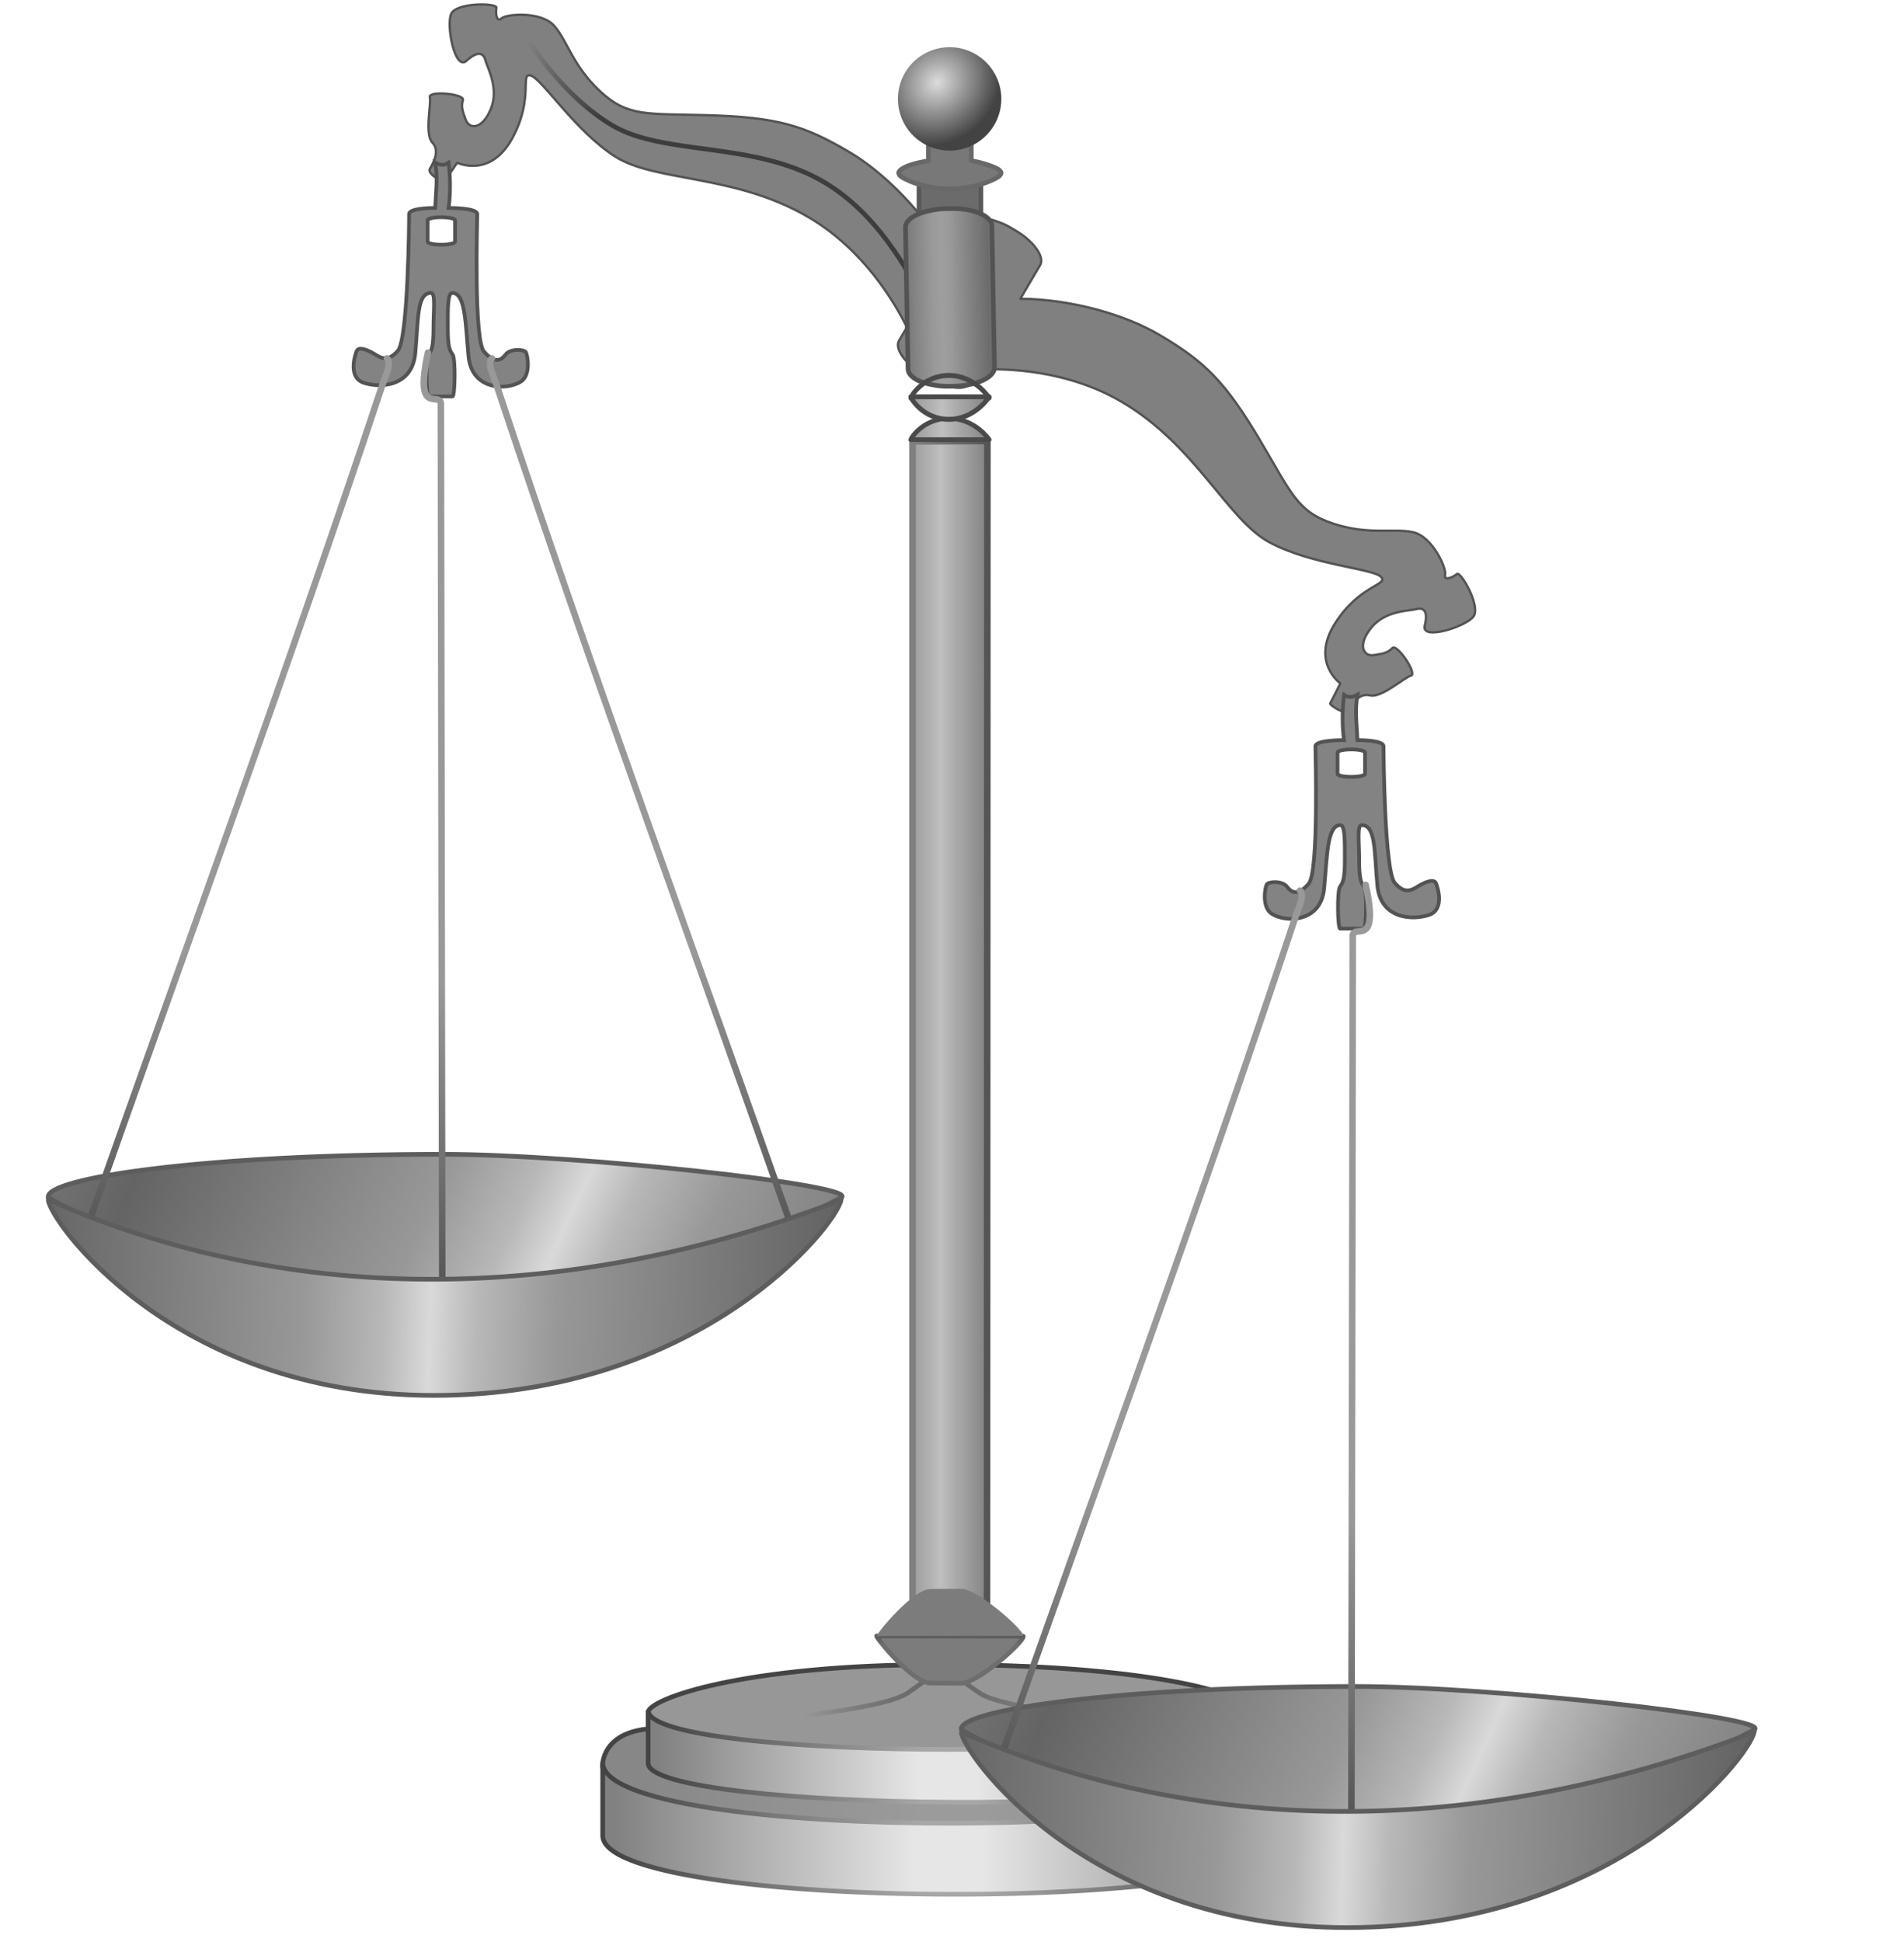 <?xml version="1.0" encoding="UTF-8" standalone="no"?>
<!-- Created with Inkscape (http://www.inkscape.org/) -->

<svg
   xmlns:dc="http://purl.org/dc/elements/1.1/"
   xmlns:cc="http://creativecommons.org/ns#"
   xmlns:rdf="http://www.w3.org/1999/02/22-rdf-syntax-ns#"
   xmlns:svg="http://www.w3.org/2000/svg"
   xmlns="http://www.w3.org/2000/svg"
   xmlns:xlink="http://www.w3.org/1999/xlink"
   xmlns:sodipodi="http://sodipodi.sourceforge.net/DTD/sodipodi-0.dtd"
   xmlns:inkscape="http://www.inkscape.org/namespaces/inkscape"
   id="svg2211"
   sodipodi:version="0.32"
   inkscape:version="0.48.3.1 r9886"
   width="204"
   height="208"
   version="1.0"
   sodipodi:docname="Scale_of_justice_2.svg"
   inkscape:output_extension="org.inkscape.output.svg.inkscape">
  <defs
     id="defs2214">
    <linearGradient
       inkscape:collect="always"
       id="linearGradient5558">
      <stop
         style="stop-color:#999999;stop-opacity:1;"
         offset="0"
         id="stop5560" />
      <stop
         style="stop-color:#525252;stop-opacity:1"
         offset="1"
         id="stop5562" />
    </linearGradient>
    <linearGradient
       id="linearGradient5546">
      <stop
         style="stop-color:#d9d9d9;stop-opacity:1"
         offset="0"
         id="stop5548" />
      <stop
         id="stop5554"
         offset="0.116"
         style="stop-color:#b8b8b8;stop-opacity:1;" />
      <stop
         style="stop-color:#989898;stop-opacity:1;"
         offset="0.316"
         id="stop5556" />
      <stop
         style="stop-color:#646464;stop-opacity:1;"
         offset="1"
         id="stop5550" />
    </linearGradient>
    <linearGradient
       id="linearGradient5522">
      <stop
         style="stop-color:#9e9e9e;stop-opacity:1;"
         offset="0"
         id="stop5524" />
      <stop
         id="stop5530"
         offset="0.2"
         style="stop-color:#999999;stop-opacity:1;" />
      <stop
         style="stop-color:#6c6c6c;stop-opacity:1"
         offset="1"
         id="stop5526" />
    </linearGradient>
    <linearGradient
       inkscape:collect="always"
       id="linearGradient5483">
      <stop
         style="stop-color:#3d3d3d;stop-opacity:1;"
         offset="0"
         id="stop5485" />
      <stop
         style="stop-color:#3d3d3d;stop-opacity:0;"
         offset="1"
         id="stop5487" />
    </linearGradient>
    <linearGradient
       inkscape:collect="always"
       id="linearGradient5447">
      <stop
         style="stop-color:#dcdcdc;stop-opacity:1"
         offset="0"
         id="stop5449" />
      <stop
         style="stop-color:#434343;stop-opacity:1"
         offset="1"
         id="stop5451" />
    </linearGradient>
    <linearGradient
       id="linearGradient5410">
      <stop
         style="stop-color:#bfbfbf;stop-opacity:1"
         offset="0"
         id="stop5412" />
      <stop
         id="stop5421"
         offset="0.95"
         style="stop-color:#828282;stop-opacity:1;" />
      <stop
         style="stop-color:#828282;stop-opacity:1"
         offset="1"
         id="stop5414" />
    </linearGradient>
    <linearGradient
       inkscape:collect="always"
       id="linearGradient5402">
      <stop
         style="stop-color:#808080;stop-opacity:1"
         offset="0"
         id="stop5404" />
      <stop
         style="stop-color:#535353;stop-opacity:1"
         offset="1"
         id="stop5406" />
    </linearGradient>
    <linearGradient
       inkscape:collect="always"
       id="linearGradient5297">
      <stop
         style="stop-color:#5c5c5c;stop-opacity:1"
         offset="0"
         id="stop5299" />
      <stop
         style="stop-color:#6e6e6e;stop-opacity:1"
         offset="1"
         id="stop5301" />
    </linearGradient>
    <linearGradient
       id="linearGradient5281">
      <stop
         style="stop-color:#4c4c4c;stop-opacity:0;"
         offset="0"
         id="stop5283" />
      <stop
         id="stop5289"
         offset="0.45"
         style="stop-color:#696969;stop-opacity:1;" />
      <stop
         style="stop-color:#696969;stop-opacity:1;"
         offset="0.55"
         id="stop5291" />
      <stop
         style="stop-color:#4b4b4b;stop-opacity:0;"
         offset="1"
         id="stop5285" />
    </linearGradient>
    <linearGradient
       id="linearGradient5168">
      <stop
         style="stop-color:#878787;stop-opacity:1;"
         offset="0"
         id="stop5170" />
      <stop
         id="stop5176"
         offset="0.45"
         style="stop-color:#9b9b9b;stop-opacity:1;" />
      <stop
         style="stop-color:#9b9b9b;stop-opacity:1;"
         offset="0.55"
         id="stop5178" />
      <stop
         style="stop-color:#878787;stop-opacity:1"
         offset="1"
         id="stop5172" />
    </linearGradient>
    <linearGradient
       id="linearGradient4173">
      <stop
         style="stop-color:#444444;stop-opacity:1"
         offset="0"
         id="stop4175" />
      <stop
         id="stop4181"
         offset="0.45"
         style="stop-color:#a7a7a7;stop-opacity:1;" />
      <stop
         style="stop-color:#a7a7a7;stop-opacity:1;"
         offset="0.55"
         id="stop4183" />
      <stop
         style="stop-color:#444444;stop-opacity:1"
         offset="1"
         id="stop4177" />
    </linearGradient>
    <linearGradient
       id="linearGradient2222">
      <stop
         style="stop-color:#818181;stop-opacity:1"
         offset="0"
         id="stop2224" />
      <stop
         id="stop3200"
         offset="0.45"
         style="stop-color:#e6e6e6;stop-opacity:1;" />
      <stop
         style="stop-color:#e6e6e6;stop-opacity:1;"
         offset="0.55"
         id="stop3202" />
      <stop
         style="stop-color:#818181;stop-opacity:1"
         offset="1"
         id="stop2226" />
    </linearGradient>
    <linearGradient
       inkscape:collect="always"
       xlink:href="#linearGradient5281"
       id="linearGradient5381"
       gradientUnits="userSpaceOnUse"
       gradientTransform="matrix(0.961,0,0,0.961,5.116,8.7884998e-2)"
       x1="84.375"
       y1="191.25"
       x2="115.129"
       y2="191.25" />
    <linearGradient
       inkscape:collect="always"
       xlink:href="#linearGradient2222"
       id="linearGradient5384"
       gradientUnits="userSpaceOnUse"
       gradientTransform="matrix(0.835,0,0,0.697,18.004,40.214)"
       x1="62.86"
       y1="211.322"
       x2="137.496"
       y2="211.322" />
    <linearGradient
       inkscape:collect="always"
       xlink:href="#linearGradient4173"
       id="linearGradient5386"
       gradientUnits="userSpaceOnUse"
       gradientTransform="matrix(0.835,0,0,0.697,18.004,40.214)"
       x1="62.86"
       y1="213.366"
       x2="137.732"
       y2="213.366" />
    <linearGradient
       inkscape:collect="always"
       xlink:href="#linearGradient2222"
       id="linearGradient5390"
       gradientUnits="userSpaceOnUse"
       gradientTransform="matrix(0.961,0,0,0.961,5.392,-8.37)"
       x1="62.86"
       y1="211.322"
       x2="137.496"
       y2="211.322" />
    <linearGradient
       inkscape:collect="always"
       xlink:href="#linearGradient4173"
       id="linearGradient5392"
       gradientUnits="userSpaceOnUse"
       gradientTransform="matrix(0.961,0,0,0.961,5.392,-8.37)"
       x1="62.86"
       y1="213.366"
       x2="137.732"
       y2="213.366" />
    <linearGradient
       inkscape:collect="always"
       xlink:href="#linearGradient5168"
       id="linearGradient5395"
       gradientUnits="userSpaceOnUse"
       gradientTransform="matrix(0.961,0,0,0.961,5.383,3.113)"
       x1="65.228"
       y1="193.726"
       x2="136.426"
       y2="193.726" />
    <linearGradient
       inkscape:collect="always"
       xlink:href="#linearGradient5402"
       id="linearGradient5408"
       x1="95.99"
       y1="149.222"
       x2="104.65"
       y2="149.222"
       gradientUnits="userSpaceOnUse"
       gradientTransform="matrix(0.961,0,0,0.961,5.516,4.059)" />
    <linearGradient
       inkscape:collect="always"
       xlink:href="#linearGradient5410"
       id="linearGradient5416"
       x1="111.623"
       y1="107.944"
       x2="117.216"
       y2="107.944"
       gradientUnits="userSpaceOnUse"
       spreadMethod="reflect"
       gradientTransform="matrix(0.961,0,0,0.961,-6.546,4.059)" />
    <linearGradient
       inkscape:collect="always"
       xlink:href="#linearGradient5297"
       id="linearGradient5430"
       gradientUnits="userSpaceOnUse"
       gradientTransform="matrix(1.078,0,0,0.987,-6.289,6.22)"
       x1="100.5"
       y1="171.312"
       x2="100.5"
       y2="172.194" />
    <linearGradient
       inkscape:collect="always"
       xlink:href="#linearGradient5410"
       id="linearGradient5435"
       x1="99.187"
       y1="43.591"
       x2="104.725"
       y2="43.591"
       gradientUnits="userSpaceOnUse"
       spreadMethod="reflect"
       gradientTransform="matrix(0.961,0,0,0.961,5.579,4.059)" />
    <radialGradient
       inkscape:collect="always"
       xlink:href="#linearGradient5447"
       id="radialGradient5453"
       cx="98.5"
       cy="5.187"
       fx="98.5"
       fy="5.187"
       r="5.5"
       gradientUnits="userSpaceOnUse"
       gradientTransform="matrix(0.757,0.791,-0.884,0.846,28.514,-77.086)" />
    <linearGradient
       inkscape:collect="always"
       xlink:href="#linearGradient5522"
       id="linearGradient5528"
       x1="98.869"
       y1="29.562"
       x2="104.002"
       y2="29.562"
       gradientUnits="userSpaceOnUse"
       spreadMethod="reflect"
       gradientTransform="matrix(0.961,-0.018,0.018,0.961,5.415,5.833)" />
    <linearGradient
       inkscape:collect="always"
       xlink:href="#linearGradient5546"
       id="linearGradient5552"
       x1="-49.497"
       y1="168.932"
       x2="-5.013"
       y2="170.347"
       gradientUnits="userSpaceOnUse"
       spreadMethod="reflect"
       gradientTransform="matrix(0.961,0,0,0.961,191.001,50.67)" />
    <linearGradient
       inkscape:collect="always"
       xlink:href="#linearGradient5558"
       id="linearGradient5564"
       x1="-45.608"
       y1="131.762"
       x2="-45.608"
       y2="166.815"
       gradientUnits="userSpaceOnUse"
       gradientTransform="matrix(0.961,0,0,0.961,191.001,36.059)" />
    <linearGradient
       inkscape:collect="always"
       xlink:href="#linearGradient5546"
       id="linearGradient5568"
       gradientUnits="userSpaceOnUse"
       gradientTransform="matrix(0.961,0,0,0.961,191.001,50.67)"
       spreadMethod="reflect"
       x1="-38.891"
       y1="154.083"
       x2="2.765"
       y2="173.175" />
    <linearGradient
       inkscape:collect="always"
       xlink:href="#linearGradient5558"
       id="linearGradient5588"
       gradientUnits="userSpaceOnUse"
       gradientTransform="matrix(-0.961,0,0,0.961,1.174,-20.941)"
       x1="-45.608"
       y1="131.762"
       x2="-45.608"
       y2="166.815" />
    <linearGradient
       inkscape:collect="always"
       xlink:href="#linearGradient5546"
       id="linearGradient5590"
       gradientUnits="userSpaceOnUse"
       gradientTransform="matrix(0.961,0,0,0.961,93.18,-6.33)"
       spreadMethod="reflect"
       x1="-38.891"
       y1="154.083"
       x2="2.765"
       y2="173.175" />
    <linearGradient
       inkscape:collect="always"
       xlink:href="#linearGradient5558"
       id="linearGradient5592"
       gradientUnits="userSpaceOnUse"
       gradientTransform="matrix(0.907,-0.316,0.316,0.907,76.472,-32.896)"
       x1="-45.608"
       y1="131.762"
       x2="-45.608"
       y2="166.815" />
    <linearGradient
       inkscape:collect="always"
       xlink:href="#linearGradient5546"
       id="linearGradient5594"
       gradientUnits="userSpaceOnUse"
       gradientTransform="matrix(0.961,0,0,0.961,93.18,-6.33)"
       spreadMethod="reflect"
       x1="-49.497"
       y1="168.932"
       x2="-5.013"
       y2="170.347" />
    <linearGradient
       inkscape:collect="always"
       xlink:href="#linearGradient5483"
       id="linearGradient3193"
       gradientUnits="userSpaceOnUse"
       gradientTransform="translate(203.028,10.341)"
       x1="-149.553"
       y1="30.781"
       x2="-160.35"
       y2="30.781" />
    <linearGradient
       inkscape:collect="always"
       xlink:href="#linearGradient5558"
       id="linearGradient3201"
       gradientUnits="userSpaceOnUse"
       gradientTransform="matrix(0.907,-0.316,0.316,0.907,174.293,24.104)"
       x1="-45.608"
       y1="131.762"
       x2="-45.608"
       y2="166.815" />
  </defs>
  <sodipodi:namedview
     inkscape:window-height="706"
     inkscape:window-width="1024"
     inkscape:pageshadow="2"
     inkscape:pageopacity="0.0"
     guidetolerance="10.0"
     gridtolerance="10.0"
     objecttolerance="10.0"
     borderopacity="1.0"
     bordercolor="#666666"
     pagecolor="#ffffff"
     id="base"
     inkscape:zoom="2"
     inkscape:cx="106.21202"
     inkscape:cy="92.37371"
     inkscape:current-layer="svg2211"
     showguides="true"
     inkscape:guide-bbox="true"
     showgrid="false"
     inkscape:window-x="-8"
     inkscape:window-y="-8"
     inkscape:window-maximized="1" />
  <path
     sodipodi:nodetypes="ccsc"
     id="path5582"
     d="m 5.177,128.265 c 26.074,14.616 59.097,13.799 84.945,0 2.137,-1.289 -28.239,-4.634 -42.613,-4.634 -25.685,0 -42.799,2.552 -42.332,4.634 z"
     style="fill:url(#linearGradient5590);fill-opacity:1;fill-rule:evenodd;stroke:#5d5d5d;stroke-width:0.5;stroke-linecap:butt;stroke-linejoin:miter;stroke-miterlimit:4;stroke-opacity:1;stroke-dasharray:none"
     inkscape:connector-curvature="0" />
  <path
     style="fill:url(#linearGradient5395);fill-opacity:1;fill-rule:evenodd;stroke:#444444;stroke-width:0.5;stroke-linecap:butt;stroke-linejoin:miter;stroke-miterlimit:4;stroke-dasharray:none;stroke-opacity:1"
     d="M 64.55,189.227 C 64.55,189.227 64.314,185.211 70.435,185.124 C 76.556,185.037 130.061,185.124 134.054,185.124 C 138.048,185.124 139.043,187.857 139.009,189.245 C 138.924,192.658 111.403,199.772 111.394,199.624 L 74.928,196.702 C 71.469,194.21 66.571,194.261 64.55,189.227 z "
     id="path4189"
     sodipodi:nodetypes="csssccc" />
  <path
     style="fill:url(#linearGradient5390);fill-opacity:1;fill-rule:evenodd;stroke:url(#linearGradient5392);stroke-width:0.5;stroke-linecap:butt;stroke-linejoin:miter;stroke-miterlimit:4;stroke-dasharray:none;stroke-opacity:1"
     d="M 64.575,188.756 L 64.575,196.56 C 64.312,204.794 139.002,205.2 138.984,196.56 L 138.984,188.756 C 139.055,197.442 64.425,197.456 64.575,188.756 z "
     id="path2220"
     sodipodi:nodetypes="ccccc" />
  <path
     style="fill:#979797;fill-opacity:1;fill-rule:evenodd;stroke:#444444;stroke-width:0.5;stroke-linecap:butt;stroke-linejoin:miter;stroke-miterlimit:4;stroke-dasharray:none;stroke-opacity:1"
     d="M 69.433,183.397 C 69.531,181.975 79.507,178.286 100.759,178.286 C 122.125,178.286 134.126,181.223 134.126,183.505 C 134.126,184.057 127.557,188.539 127.557,188.539 L 100.083,191.179 L 69.847,186.267 L 69.433,183.397 z "
     id="path5269"
     sodipodi:nodetypes="csscccc" />
  <path
     sodipodi:nodetypes="ccccc"
     id="path5263"
     d="M 69.443,183.2 L 69.443,188.86 C 69.562,194.051 134.131,194.78 134.115,188.86 L 134.115,183.2 C 134.091,188.806 69.486,188.728 69.443,183.2 z "
     style="fill:url(#linearGradient5384);fill-opacity:1;fill-rule:evenodd;stroke:url(#linearGradient5386);stroke-width:0.5;stroke-linecap:butt;stroke-linejoin:miter;stroke-miterlimit:4;stroke-dasharray:none;stroke-opacity:1" />
  <path
     id="path5271"
     style="fill:none;fill-opacity:1;fill-rule:evenodd;stroke:url(#linearGradient5381);stroke-width:0.5;stroke-linecap:round;stroke-linejoin:miter;stroke-miterlimit:4;stroke-dasharray:none;stroke-opacity:1"
     d="M 116.296,183.767 C 116.296,183.767 107.166,182.806 105.004,181.364 C 102.842,179.923 103.322,179.802 101.1,179.802 C 98.877,179.802 99.358,179.923 97.196,181.364 C 95.033,182.806 85.903,183.767 85.903,183.767"
     sodipodi:nodetypes="cscsc" />
  <path
     style="fill:#7c7c7c;fill-opacity:1;fill-rule:evenodd;stroke:url(#linearGradient5430);stroke-width:0.5;stroke-linecap:butt;stroke-linejoin:round;stroke-miterlimit:4;stroke-dasharray:none;stroke-opacity:1"
     d="M 93.93,175.225 L 109.627,175.249 C 109.743,175.862 104.622,180.372 102.957,180.284 L 99.741,180.265 C 97.851,180.325 93.912,175.478 93.93,175.225 z "
     id="path5293"
     sodipodi:nodetypes="ccccc" />
  <g
     id="g5493"
     transform="matrix(0.828,0.488,-0.488,0.828,35.401,-40.186)">
    <path
       id="rect5433"
       d="m 99.521,19.373 c -0.264,0 -0.531,0.012 -0.781,0.031 -0.298,0.023 -0.57,0.078 -0.844,0.125 -1.632,0.283 -2.781,0.958 -2.781,1.781 l 0,4.344 c -4.936,-2.862 -11.038,-4.406 -15.406,-4.406 -5.834,0 -8.871,0.688 -15.875,4.562 -5.824,3.221 -7.434,4.603 -11.5,3.719 -4.066,-0.884 -6.004,-2.98 -8.125,-3.688 -2.121,-0.707 -5.3,1.572 -5.5,2.25 -0.221,0.751 -0.917,-0.188 -1.094,-0.719 -0.177,-0.53 -4.177,1.742 -4,3.156 0.177,1.414 3.616,5.29 4.125,3.625 0.486,-1.591 1.163,-1.744 1.781,-1.125 0.625,0.625 2.928,1.9 3.281,4.375 0.354,2.475 -0.897,3.176 -1.781,2.469 -0.884,-0.707 -1.229,-1.043 -1.406,-1.75 -0.177,-0.707 -3.874,1.063 -3.344,1.594 0.53,0.53 1.575,3.865 2.812,4.219 1.237,0.354 1.25,1.949 1.25,2.656 0,0.707 2.125,0.552 2.125,0.375 0,-0.177 0.156,-2.5 0.156,-2.5 0,10e-7 4.083,-0.342 3.906,-5.469 -0.177,-5.127 -3.019,-6.709 -1.781,-7.062 1.237,-0.354 7.415,2.823 12.719,3 5.303,0.177 12.485,-5.125 22.031,-5.125 7.083,1e-6 13.019,3.293 15.625,5 l 0,1.719 c 0,0.823 1.15,1.498 2.781,1.781 0.274,0.047 0.546,0.102 0.844,0.125 0.251,0.019 0.517,0.031 0.781,0.031 0.042,5.07e-4 0.083,0 0.125,0 l 0.219,0 c 0.341,0 0.681,3.03e-4 1,-0.031 2.015,-0.179 3.531,-0.964 3.531,-1.906 l 0,-1.719 c 2.606,-1.707 8.542,-5 15.625,-5 9.546,0 16.728,5.302 22.031,5.125 5.303,-0.177 11.481,-3.354 12.719,-3 1.237,0.354 -1.604,1.936 -1.781,7.062 -0.177,5.127 3.906,5.469 3.906,5.469 0,0 0.156,2.323 0.156,2.5 0,0.177 2.125,0.332 2.125,-0.375 0,-0.707 0.013,-2.303 1.25,-2.656 1.237,-0.354 2.282,-3.688 2.812,-4.219 0.53,-0.53 -3.167,-2.301 -3.344,-1.594 -0.177,0.707 -0.522,1.043 -1.406,1.75 -0.884,0.707 -2.135,0.006 -1.781,-2.469 0.354,-2.475 2.656,-3.75 3.281,-4.375 0.619,-0.619 1.264,-0.466 1.75,1.125 0.509,1.665 3.979,-2.211 4.156,-3.625 0.177,-1.414 -3.823,-3.687 -4,-3.156 -0.177,0.53 -0.873,1.47 -1.094,0.719 -0.2,-0.678 -3.379,-2.957 -5.5,-2.25 -2.121,0.707 -4.059,2.804 -8.125,3.688 -4.066,0.884 -5.676,-0.497 -11.5,-3.719 -7.004,-3.874 -10.073,-4.562 -15.906,-4.562 -4.368,0 -10.439,1.544 -15.375,4.406 l 0,-4.344 c 0,-0.943 -1.516,-1.727 -3.531,-1.906 -0.031,-0.003 -0.063,0.003 -0.094,0 -0.249,-0.022 -0.519,-0.028 -0.781,-0.031 l -0.125,0 -0.344,0 z"
       style="fill:#808080;fill-opacity:1;stroke:#535353;stroke-width:0.26;stroke-linecap:round;stroke-linejoin:round;stroke-miterlimit:4;stroke-opacity:1;stroke-dasharray:none"
       inkscape:connector-curvature="0" />
    <path
       sodipodi:nodetypes="cssc"
       id="path5473"
       d="m 41.896,28.395 c 0,0 6.806,3.712 13.523,3.712 6.718,0 14.496,-6.541 23.511,-6.541 7.781,0 14.617,4.698 18.582,7.173"
       style="fill:none;stroke:url(#linearGradient3193);stroke-width:0.52;stroke-linecap:butt;stroke-linejoin:miter;stroke-miterlimit:4;stroke-opacity:1;stroke-dasharray:none"
       inkscape:connector-curvature="0" />
    <use
       height="208"
       width="204"
       transform="matrix(-1,0,0,1,199.512,5.0894033e-7)"
       id="use5491"
       xlink:href="#path5473"
       y="0"
       x="0" />
  </g>
  <path
     style="fill:#6b6b6b;fill-opacity:1;fill-rule:evenodd;stroke:#585858;stroke-width:0.5;stroke-linecap:butt;stroke-linejoin:miter;stroke-miterlimit:4;stroke-dasharray:none;stroke-opacity:1"
     d="M 98.466,23.147 L 98.466,19.711 C 100.854,18.672 102.705,17.396 105.092,19.711 L 105.092,22.812 L 98.466,23.147 z "
     id="path5460"
     sodipodi:nodetypes="ccccc" />
  <path
     style="fill:url(#linearGradient5528);fill-opacity:1;stroke:#535353;stroke-width:0.5;stroke-linecap:round;stroke-linejoin:round;stroke-miterlimit:4;stroke-opacity:1;stroke-dasharray:none"
     d="m 101.371,22.347 c -0.263,0.005 -0.529,0.022 -0.779,0.045 -0.297,0.028 -0.567,0.088 -0.839,0.14 -1.622,0.312 -2.756,1.006 -2.741,1.826 l 0.08,4.328 0.168,9.124 0.032,1.713 c 0.015,0.82 1.174,1.472 2.807,1.724 0.274,0.042 0.546,0.092 0.844,0.109 0.25,0.015 0.517,0.022 0.78,0.017 0.042,-2.59e-4 0.083,-0.002 0.125,-0.002 l 0.218,-0.004 c 0.34,-0.006 0.68,-0.012 0.997,-0.05 2.006,-0.216 3.504,-1.025 3.487,-1.964 l -0.032,-1.713 -0.168,-9.124 -0.08,-4.328 c -0.017,-0.939 -1.544,-1.693 -3.557,-1.835 -0.031,-0.002 -0.062,0.004 -0.093,0.002 -0.249,-0.017 -0.518,-0.018 -0.78,-0.017 l -0.125,0.002 -0.343,0.006 z"
     id="path5471"
     sodipodi:nodetypes="cssccccsssccsccccssccc"
     inkscape:connector-curvature="0" />
  <path
     style="fill:url(#linearGradient5416);fill-opacity:1;fill-rule:evenodd;stroke:url(#linearGradient5408);stroke-width:0.7;stroke-linecap:butt;stroke-linejoin:miter;stroke-miterlimit:4;stroke-dasharray:none;stroke-opacity:1"
     d="M 97.766,172.441 L 97.766,47.275 L 105.793,47.233 L 105.75,173.291 L 97.766,172.441 z "
     id="path5400"
     sodipodi:nodetypes="ccccc" />
  <use
     x="0"
     y="0"
     xlink:href="#path5293"
     id="use5398"
     transform="matrix(1,0,0,-1,0,350.452)"
     width="204"
     height="208" />
  <path
     style="fill:url(#linearGradient5435);fill-opacity:1;fill-rule:evenodd;stroke:#4a4a4a;stroke-width:0.5;stroke-linecap:round;stroke-linejoin:round;stroke-miterlimit:4;stroke-dasharray:none;stroke-opacity:1"
     d="M 97.575,47.087 L 105.984,47.087 C 105.984,47.087 104.469,44.817 101.669,44.817 C 98.868,44.817 97.575,46.975 97.575,47.087 z "
     id="path5424"
     sodipodi:nodetypes="ccsc" />
  <use
     x="0"
     y="0"
     xlink:href="#path5424"
     id="use5426"
     transform="matrix(1,0,0,1.063,0,-7.428)"
     width="204"
     height="208" />
  <use
     x="0"
     y="0"
     xlink:href="#use5426"
     id="use5428"
     transform="matrix(1,0,0,-1,0,85.126)"
     width="204"
     height="208" />
  <path
     style="fill:#787878;fill-opacity:1;fill-rule:evenodd;stroke:#686868;stroke-width:0.5;stroke-linecap:butt;stroke-linejoin:round;stroke-miterlimit:4;stroke-dasharray:none;stroke-opacity:1"
     d="M 99.472,14.616 L 99.472,17.169 C 99.472,17.169 99.313,17.251 99.292,17.259 C 99.286,17.262 99.239,17.256 99.232,17.259 C 98.242,17.435 96.856,17.78 96.409,18.28 C 96.229,18.481 96.276,18.616 96.409,18.791 C 96.672,19.14 98.996,20.232 101.604,20.232 C 101.653,20.232 101.705,20.234 101.754,20.232 C 101.813,20.234 101.876,20.232 101.934,20.232 C 104.542,20.232 106.859,19.14 107.13,18.791 C 107.345,18.514 107.279,18.464 107.13,18.28 C 106.849,17.934 105.29,17.433 104.307,17.259 C 104.303,17.258 104.28,17.261 104.277,17.259 C 104.25,17.249 104.067,17.169 104.067,17.169 L 104.067,14.616 L 103.736,14.616 L 99.832,14.616 L 99.472,14.616 z "
     id="path5455"
     sodipodi:nodetypes="ccsssssssssssccccc" />
  <path
     sodipodi:type="arc"
     style="opacity:1;fill:url(#radialGradient5453);fill-opacity:1;stroke:none;stroke-width:0.5;stroke-linecap:round;stroke-linejoin:round;stroke-miterlimit:4;stroke-dasharray:none;stroke-opacity:1"
     id="path5437"
     sodipodi:cx="99.75"
     sodipodi:cy="6.8749995"
     sodipodi:rx="5.25"
     sodipodi:ry="5.25"
     d="M 105 6.875 A 5.25 5.25 0 1 1  94.5,6.875 A 5.25 5.25 0 1 1  105 6.875 z"
     transform="matrix(1.055,0,0,1.055,-3.491,3.341)" />
  <path
     style="fill:#838383;fill-opacity:1;fill-rule:evenodd;stroke:#535353;stroke-width:0.4;stroke-linecap:butt;stroke-linejoin:miter;stroke-miterlimit:4;stroke-opacity:1;stroke-dasharray:none"
     d="m 144,74.411 c -0.183,1.622 -0.216,3.244 0,4.865 0,-10e-7 -3.063,-0.043 -3.063,0.661 0,0.703 0.384,13.442 -0.721,14.716 -1.104,1.274 -1.803,1.01 -2.313,0.33 -0.51,-0.68 -2.022,-0.58 -2.192,-0.24 -0.17,0.34 -0.542,2.423 0.541,3.123 1.511,0.978 5.276,0.95 5.616,-2.703 0.34,-3.653 0.33,-6.787 1.742,-6.787 0.51,0 0.481,1.74 0.481,3.694 0,1.954 -0.171,2.458 -0.511,2.883 -0.34,0.425 -0.255,4.505 0,4.505 0.255,2e-6 2.298,0 2.553,0 0.255,2e-6 0.34,-4.08 0,-4.505 -0.34,-0.425 -0.511,-0.929 -0.511,-2.883 0,-1.954 -0.239,-3.694 0.27,-3.694 1.532,-10e-7 1.342,2.804 1.682,6.457 0.34,3.653 3.857,3.748 5.556,3.153 1.699,-0.595 0.874,-3.046 0.721,-3.394 -0.23,-0.52 -1.232,-0.079 -1.862,0.3 -0.728,0.438 -1.448,0.944 -2.553,-0.33 -1.104,-1.274 -1.201,-13.922 -1.201,-14.626 0,-0.703 -2.793,-0.661 -2.793,-0.661 -0.071,-1.622 -0.299,-3.244 0,-4.865 -0.73,0.399 -1.106,0.232 -1.442,0 z m 0.781,5.856 c 0.815,0 1.472,0.144 1.472,0.33 l 0,2.282 c 0,0.187 -0.656,0.33 -1.472,0.33 -0.815,0 -1.472,-0.144 -1.472,-0.33 l 0,-2.282 c 0,-0.187 0.656,-0.33 1.472,-0.33 z"
     id="path5502"
     sodipodi:nodetypes="ccssssssssssssssssssssccccccsccc"
     inkscape:connector-curvature="0" />
  <path
     sodipodi:nodetypes="ccsc"
     id="path5566"
     d="m 102.998,185.265 c 26.074,14.616 59.097,13.799 84.945,0 2.137,-1.289 -28.239,-4.634 -42.613,-4.634 -25.685,0 -42.799,2.552 -42.332,4.634 z"
     style="fill:url(#linearGradient5568);fill-opacity:1;fill-rule:evenodd;stroke:#5d5d5d;stroke-width:0.5;stroke-linecap:butt;stroke-linejoin:miter;stroke-miterlimit:4;stroke-opacity:1;stroke-dasharray:none"
     inkscape:connector-curvature="0" />
  <path
     id="use5532"
     d="m 146.323,94.774 c 1.505,6.885 -1.282,4.115 -1.381,5.447 l -0.15,94.962"
     style="fill:none;stroke:url(#linearGradient5564);stroke-width:0.7;stroke-linecap:round;stroke-linejoin:miter;stroke-miterlimit:4;stroke-opacity:1;stroke-dasharray:none"
     sodipodi:nodetypes="ccc"
     inkscape:connector-curvature="0" />
  <use
     x="0"
     y="0"
     xlink:href="#use5570"
     id="use5572"
     transform="matrix(-1,0,0,1,289.813,0)"
     width="204"
     height="208" />
  <use
     x="0"
     y="0"
     xlink:href="#path5502"
     id="use5512"
     transform="matrix(-1,0,0,1,192.068,-57)"
     width="204"
     height="208" />
  <path
     sodipodi:nodetypes="cscc"
     style="fill:none;stroke:url(#linearGradient3201);stroke-width:0.7;stroke-linecap:round;stroke-linejoin:miter;stroke-miterlimit:4;stroke-opacity:1;stroke-dasharray:none"
     d="m 150.532,95.391 c -0.214,0.065 -0.255,0.592 -0.111,1.157 0.145,0.565 0.454,1.168 0.75,2.126 10.112,30.411 21.172,60.506 31.814,90.735"
     id="use5570"
     inkscape:connector-curvature="0" />
  <path
     style="fill:url(#linearGradient5552);fill-opacity:1;fill-rule:evenodd;stroke:#5d5d5d;stroke-width:0.5;stroke-linecap:butt;stroke-linejoin:miter;stroke-miterlimit:4;stroke-opacity:1;stroke-dasharray:none"
     d="m 102.998,185.499 c 28.453,12.577 59.097,10.062 84.945,0 -0.582,2.937 -15.183,20.957 -43.632,20.956 -28.063,-0.001 -41.312,-18.917 -41.312,-20.956 z"
     id="path5536"
     sodipodi:nodetypes="ccsc"
     inkscape:connector-curvature="0" />
  <path
     id="path5578"
     d="m 45.853,37.774 c -1.505,6.885 1.282,4.115 1.381,5.447 l 0.15,94.962"
     style="fill:none;stroke:url(#linearGradient5588);stroke-width:0.7;stroke-linecap:round;stroke-linejoin:miter;stroke-miterlimit:4;stroke-opacity:1;stroke-dasharray:none"
     sodipodi:nodetypes="ccc"
     inkscape:connector-curvature="0" />
  <use
     x="0"
     y="0"
     xlink:href="#use5570"
     id="use5580"
     transform="matrix(-1,0,0,1,191.991,-57)"
     width="204"
     height="208" />
  <path
     sodipodi:nodetypes="cscc"
     style="fill:none;stroke:url(#linearGradient5592);stroke-width:0.7;stroke-linecap:round;stroke-linejoin:miter;stroke-miterlimit:4;stroke-opacity:1;stroke-dasharray:none"
     d="m 52.71,38.391 c -0.214,0.065 -0.255,0.592 -0.111,1.157 0.145,0.565 0.454,1.168 0.75,2.126 10.112,30.411 21.172,60.506 31.814,90.735"
     id="path5584"
     inkscape:connector-curvature="0" />
  <path
     style="fill:url(#linearGradient5594);fill-opacity:1;fill-rule:evenodd;stroke:#5d5d5d;stroke-width:0.5;stroke-linecap:butt;stroke-linejoin:miter;stroke-miterlimit:4;stroke-opacity:1;stroke-dasharray:none"
     d="m 5.177,128.499 c 28.452,12.577 59.097,10.062 84.945,0 -0.582,2.937 -15.183,20.957 -43.632,20.956 C 18.426,149.454 5.177,130.537 5.177,128.499 z"
     id="path5586"
     sodipodi:nodetypes="ccsc"
     inkscape:connector-curvature="0" />
</svg>
